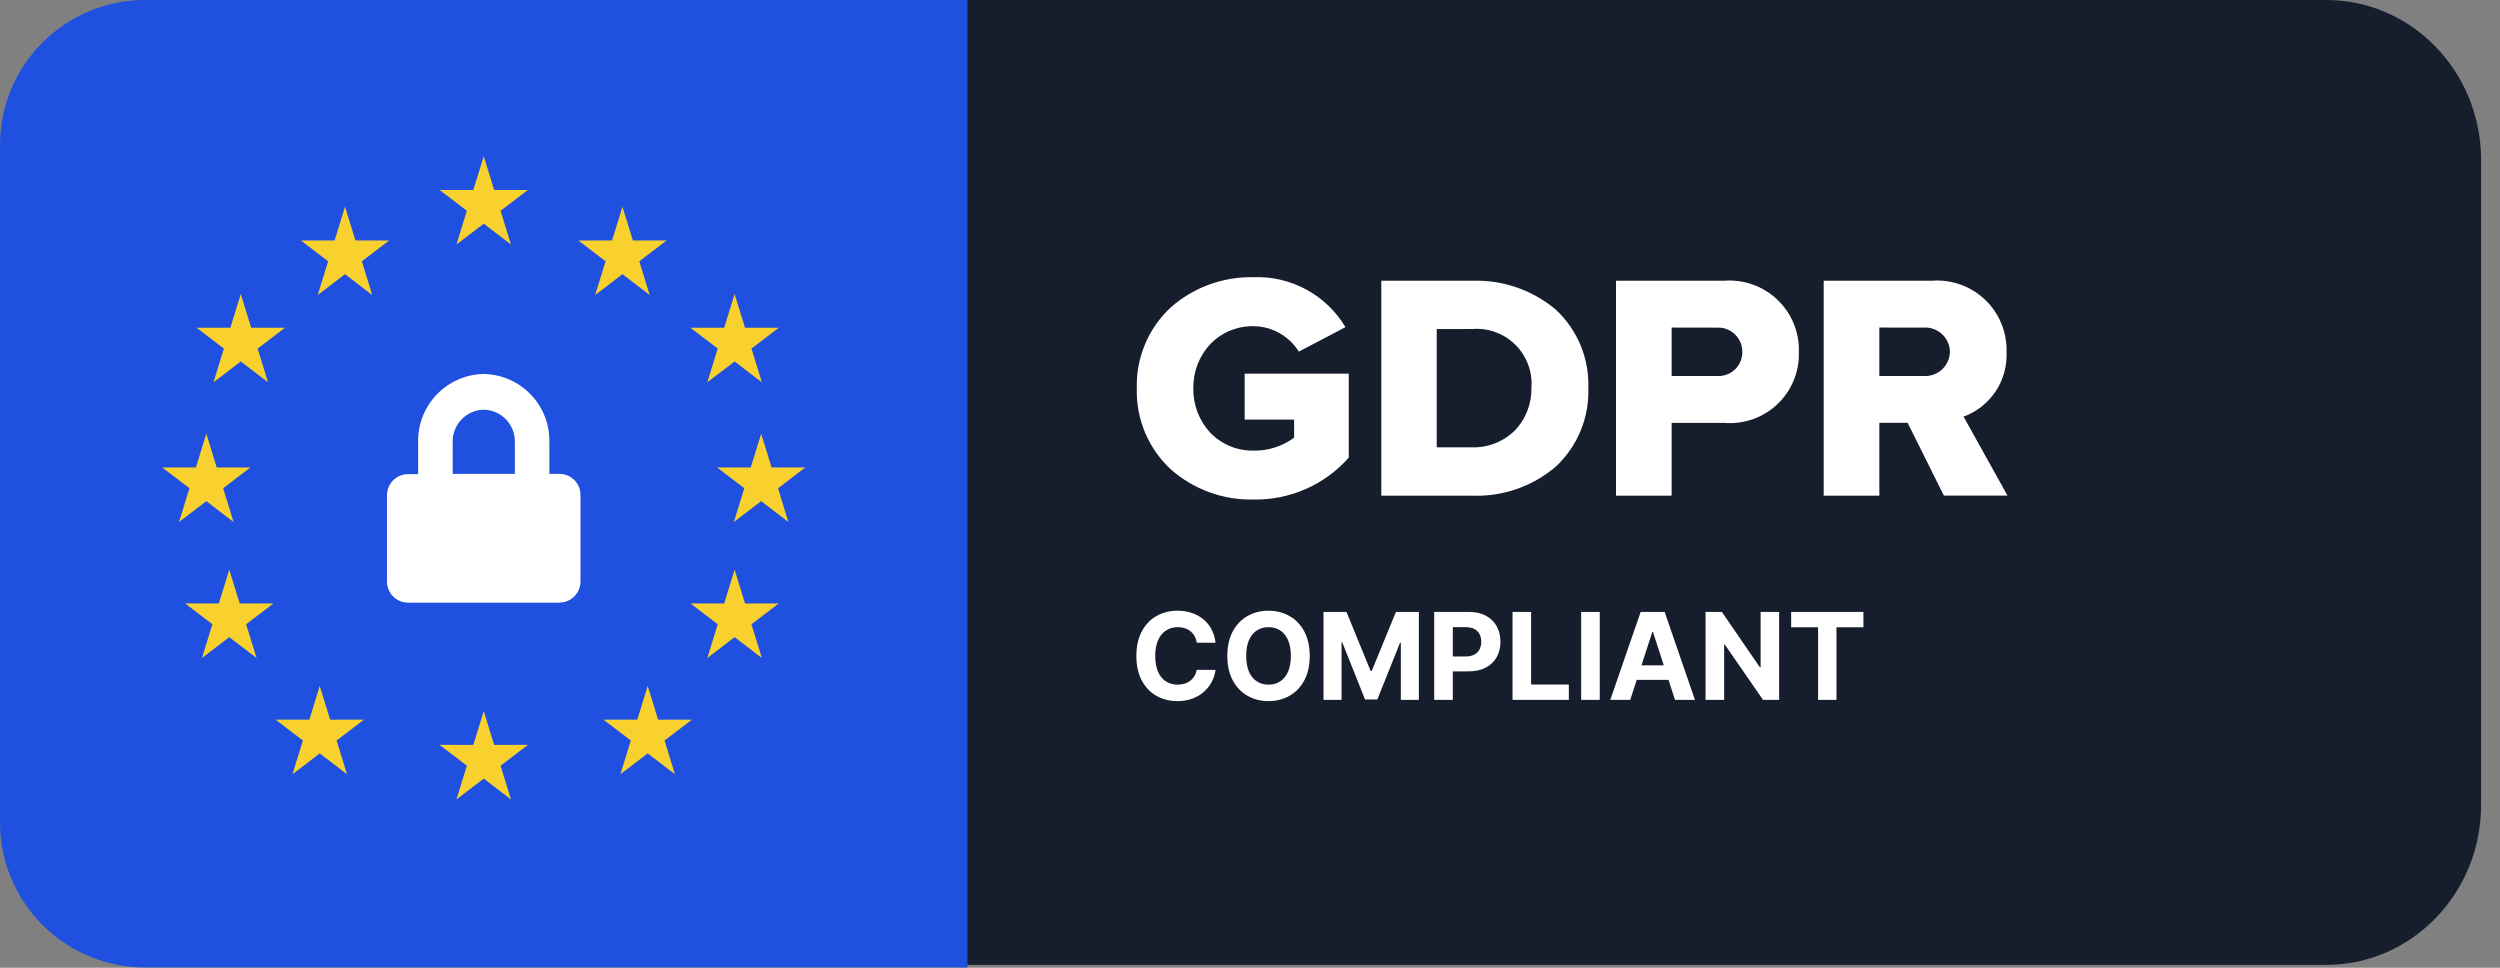 <svg width="124" height="48" viewBox="0 0 124 48" fill="none" xmlns="http://www.w3.org/2000/svg">
<rect x="0" y="0" width="124" height="48" fill="#808080" stroke="none"/>
<path d="M115.377 0H7.685C3.441 0 0 3.551 0 7.932V39.926C0 44.306 3.441 47.858 7.685 47.858H115.377C119.622 47.858 123.062 44.306 123.062 39.926V7.932C123.062 3.551 119.622 0 115.377 0Z" fill="#161E2E"/>
<path d="M7.198 0H47.986V47.986H7.198C5.289 47.986 3.458 47.228 2.108 45.878C0.758 44.528 0 42.697 0 40.788L0 7.198C0 5.289 0.758 3.458 2.108 2.108C3.458 0.758 5.289 0 7.198 0Z" fill="#2050E0"/>
<path d="M62.167 24.777C60.667 24.808 59.21 24.277 58.081 23.29C57.528 22.779 57.091 22.156 56.798 21.462C56.506 20.769 56.365 20.021 56.385 19.268C56.363 18.514 56.503 17.764 56.796 17.069C57.088 16.373 57.526 15.748 58.081 15.237C59.21 14.249 60.667 13.719 62.167 13.75C63.08 13.713 63.987 13.924 64.791 14.36C65.596 14.796 66.267 15.441 66.734 16.227L64.422 17.441C64.184 17.057 63.853 16.741 63.459 16.52C63.066 16.299 62.623 16.182 62.172 16.179C61.773 16.173 61.376 16.248 61.008 16.401C60.639 16.555 60.305 16.782 60.028 17.069C59.475 17.665 59.175 18.452 59.188 19.264C59.175 20.078 59.475 20.865 60.028 21.462C60.305 21.749 60.639 21.976 61.008 22.129C61.376 22.282 61.773 22.357 62.172 22.351C62.896 22.364 63.604 22.139 64.188 21.71V20.813H61.735V18.534H66.897V22.699C66.306 23.367 65.577 23.899 64.76 24.258C63.943 24.616 63.059 24.794 62.167 24.777ZM93.215 24.585H90.455V13.926H95.803C96.287 13.887 96.773 13.95 97.231 14.111C97.688 14.273 98.106 14.529 98.457 14.864C98.809 15.198 99.085 15.603 99.269 16.052C99.453 16.501 99.54 16.983 99.524 17.468C99.555 18.158 99.365 18.84 98.982 19.415C98.598 19.99 98.042 20.428 97.393 20.665L99.572 24.583H96.418L94.618 20.972H93.215V24.583V24.585ZM93.215 16.247V18.648H95.393C95.56 18.661 95.728 18.64 95.886 18.586C96.044 18.532 96.19 18.446 96.314 18.334C96.438 18.221 96.537 18.085 96.607 17.933C96.676 17.78 96.713 17.616 96.717 17.448C96.713 17.281 96.676 17.116 96.607 16.964C96.537 16.812 96.438 16.675 96.314 16.563C96.19 16.451 96.044 16.365 95.886 16.311C95.728 16.257 95.56 16.236 95.393 16.249L93.215 16.247ZM82.913 24.585H80.154V13.926H85.504C85.988 13.887 86.475 13.95 86.933 14.112C87.39 14.274 87.808 14.531 88.16 14.866C88.511 15.201 88.787 15.607 88.971 16.056C89.154 16.505 89.24 16.988 89.224 17.474C89.237 17.956 89.148 18.435 88.963 18.88C88.777 19.326 88.5 19.727 88.149 20.057C87.797 20.388 87.38 20.64 86.924 20.798C86.469 20.956 85.985 21.016 85.504 20.973H82.913V24.585ZM82.913 16.247V18.648H85.139C85.302 18.661 85.467 18.641 85.622 18.588C85.777 18.535 85.919 18.45 86.04 18.339C86.16 18.227 86.256 18.092 86.322 17.942C86.387 17.792 86.421 17.63 86.42 17.466C86.423 17.3 86.391 17.135 86.327 16.982C86.262 16.829 86.167 16.691 86.046 16.577C85.926 16.463 85.783 16.375 85.627 16.319C85.471 16.262 85.305 16.239 85.139 16.251L82.913 16.247ZM73.014 24.585H68.513V13.926H73C74.512 13.868 75.992 14.374 77.153 15.345C77.689 15.84 78.112 16.445 78.394 17.119C78.674 17.793 78.806 18.519 78.781 19.249C78.806 19.979 78.674 20.706 78.392 21.38C78.112 22.055 77.689 22.661 77.153 23.157C76 24.134 74.523 24.644 73.014 24.585ZM71.261 16.323V22.188H72.992C73.398 22.202 73.803 22.131 74.179 21.98C74.556 21.828 74.897 21.599 75.18 21.308C75.694 20.745 75.972 20.007 75.959 19.245C75.989 18.851 75.934 18.455 75.796 18.085C75.659 17.714 75.442 17.378 75.162 17.1C74.881 16.822 74.543 16.608 74.172 16.473C73.801 16.338 73.404 16.286 73.011 16.319L71.261 16.323Z" fill="white"/>
<path d="M23.994 7.75L24.51 9.423H26.182L24.828 10.456L25.345 12.13L23.994 11.094L22.64 12.128L23.156 10.455L21.804 9.423H23.477L23.994 7.75Z" fill="#F8D12E"/>
<path d="M23.994 35.273L24.51 36.947H26.182L24.828 37.98L25.345 39.653L23.994 38.618L22.64 39.652L23.156 37.979L21.804 36.947H23.477L23.994 35.273Z" fill="#F8D12E"/>
<path d="M30.874 10.254L31.391 11.927H33.063L31.709 12.961L32.226 14.635L30.874 13.599L29.52 14.632L30.037 12.959L28.685 11.927H30.358L30.874 10.254Z" fill="#F8D12E"/>
<path d="M36.437 28.258L36.953 29.931H38.625L37.272 30.964L37.788 32.637L36.437 31.603L35.083 32.636L35.6 30.963L34.247 29.931H35.92L36.437 28.258Z" fill="#F8D12E"/>
<path d="M37.754 21.512L38.271 23.185H39.943L38.589 24.218L39.105 25.891L37.754 24.857L36.4 25.89L36.917 24.217L35.565 23.185H37.238L37.754 21.512Z" fill="#F8D12E"/>
<path d="M10.234 21.512L10.75 23.185H12.422L11.068 24.218L11.585 25.891L10.234 24.857L8.88 25.89L9.397 24.217L8.044 23.185H9.717L10.234 21.512Z" fill="#F8D12E"/>
<path d="M11.372 28.258L11.889 29.931H13.561L12.208 30.964L12.725 32.637L11.372 31.603L10.018 32.636L10.535 30.963L9.183 29.931H10.856L11.372 28.258Z" fill="#F8D12E"/>
<path d="M36.437 14.584L36.953 16.257H38.625L37.272 17.29L37.788 18.963L36.437 17.929L35.083 18.962L35.6 17.289L34.247 16.257H35.92L36.437 14.584Z" fill="#F8D12E"/>
<path d="M11.943 14.584L12.459 16.257H14.131L12.779 17.29L13.295 18.963L11.943 17.929L10.589 18.962L11.105 17.289L9.753 16.257H11.426L11.943 14.584Z" fill="#F8D12E"/>
<path d="M32.126 34.023L32.643 35.697H34.315L32.961 36.731L33.478 38.404L32.126 37.368L30.772 38.402L31.289 36.729L29.936 35.697H31.61L32.126 34.023Z" fill="#F8D12E"/>
<path d="M17.113 10.254L17.629 11.927H19.301L17.947 12.961L18.464 14.635L17.113 13.599L15.759 14.632L16.275 12.959L14.923 11.927H16.596L17.113 10.254Z" fill="#F8D12E"/>
<path d="M15.859 34.023L16.376 35.697H18.049L16.695 36.73L17.212 38.403L15.859 37.37L14.507 38.402L15.024 36.729L13.671 35.697H15.344L15.859 34.023Z" fill="#F8D12E"/>
<path d="M27.765 29.892H20.224C19.946 29.887 19.682 29.773 19.489 29.573C19.297 29.373 19.191 29.105 19.195 28.828V24.575C19.192 24.299 19.299 24.032 19.491 23.834C19.684 23.635 19.947 23.521 20.224 23.516H20.739V21.916C20.725 21.038 21.06 20.191 21.67 19.56C22.28 18.929 23.116 18.565 23.994 18.549C24.871 18.565 25.707 18.928 26.317 19.559C26.928 20.191 27.263 21.038 27.25 21.916V23.504H27.765C28.041 23.509 28.304 23.623 28.497 23.822C28.69 24.02 28.796 24.287 28.793 24.563V28.828C28.796 29.105 28.69 29.371 28.497 29.57C28.304 29.768 28.041 29.882 27.765 29.887V29.892ZM23.994 20.321C23.578 20.329 23.183 20.502 22.894 20.8C22.605 21.099 22.447 21.5 22.453 21.916V23.504H25.537V21.916C25.543 21.5 25.384 21.099 25.095 20.799C24.806 20.5 24.41 20.328 23.994 20.321Z" fill="white"/>
<path d="M60.291 31.879H59.358C59.341 31.758 59.306 31.651 59.253 31.557C59.201 31.462 59.133 31.381 59.051 31.314C58.968 31.247 58.873 31.196 58.765 31.161C58.659 31.125 58.543 31.108 58.418 31.108C58.192 31.108 57.995 31.164 57.828 31.276C57.66 31.387 57.53 31.549 57.438 31.762C57.346 31.973 57.299 32.23 57.299 32.533C57.299 32.844 57.346 33.105 57.438 33.317C57.532 33.529 57.662 33.689 57.83 33.797C57.998 33.904 58.191 33.959 58.412 33.959C58.535 33.959 58.65 33.942 58.755 33.909C58.861 33.877 58.956 33.829 59.038 33.767C59.12 33.703 59.189 33.625 59.243 33.534C59.298 33.444 59.336 33.34 59.358 33.223L60.291 33.228C60.267 33.428 60.206 33.621 60.11 33.807C60.015 33.992 59.886 34.157 59.724 34.304C59.564 34.449 59.372 34.564 59.149 34.649C58.927 34.733 58.677 34.775 58.397 34.775C58.008 34.775 57.66 34.686 57.353 34.51C57.047 34.334 56.806 34.079 56.628 33.745C56.452 33.412 56.364 33.008 56.364 32.533C56.364 32.057 56.454 31.652 56.633 31.319C56.812 30.985 57.054 30.73 57.361 30.556C57.668 30.38 58.013 30.291 58.397 30.291C58.65 30.291 58.884 30.327 59.1 30.398C59.317 30.469 59.51 30.573 59.677 30.709C59.845 30.844 59.981 31.01 60.086 31.206C60.193 31.402 60.261 31.626 60.291 31.879ZM64.962 32.533C64.962 33.009 64.872 33.414 64.692 33.748C64.513 34.081 64.269 34.336 63.959 34.512C63.651 34.687 63.304 34.775 62.919 34.775C62.531 34.775 62.183 34.686 61.875 34.51C61.567 34.334 61.323 34.079 61.144 33.745C60.965 33.412 60.876 33.008 60.876 32.533C60.876 32.057 60.965 31.652 61.144 31.319C61.323 30.985 61.567 30.73 61.875 30.556C62.183 30.38 62.531 30.291 62.919 30.291C63.304 30.291 63.651 30.38 63.959 30.556C64.269 30.73 64.513 30.985 64.692 31.319C64.872 31.652 64.962 32.057 64.962 32.533ZM64.027 32.533C64.027 32.225 63.981 31.965 63.889 31.753C63.798 31.541 63.669 31.381 63.503 31.272C63.337 31.162 63.142 31.108 62.919 31.108C62.696 31.108 62.502 31.162 62.335 31.272C62.169 31.381 62.04 31.541 61.947 31.753C61.857 31.965 61.811 32.225 61.811 32.533C61.811 32.841 61.857 33.101 61.947 33.313C62.04 33.525 62.169 33.685 62.335 33.794C62.502 33.904 62.696 33.959 62.919 33.959C63.142 33.959 63.337 33.904 63.503 33.794C63.669 33.685 63.798 33.525 63.889 33.313C63.981 33.101 64.027 32.841 64.027 32.533ZM65.646 30.351H66.784L67.985 33.283H68.037L69.238 30.351H70.376V34.715H69.481V31.875H69.445L68.316 34.694H67.706L66.577 31.864H66.541V34.715H65.646V30.351ZM71.136 34.715V30.351H72.858C73.189 30.351 73.471 30.414 73.704 30.541C73.936 30.666 74.114 30.84 74.236 31.063C74.36 31.284 74.422 31.54 74.422 31.83C74.422 32.12 74.359 32.375 74.234 32.597C74.109 32.819 73.928 32.991 73.691 33.115C73.455 33.238 73.169 33.3 72.834 33.3H71.737V32.561H72.685C72.863 32.561 73.009 32.53 73.124 32.469C73.24 32.407 73.327 32.321 73.384 32.211C73.442 32.1 73.471 31.973 73.471 31.83C73.471 31.685 73.442 31.559 73.384 31.451C73.327 31.341 73.24 31.257 73.124 31.197C73.007 31.136 72.86 31.105 72.681 31.105H72.059V34.715H71.136ZM75.021 34.715V30.351H75.943V33.954H77.814V34.715H75.021ZM79.348 30.351V34.715H78.425V30.351H79.348ZM80.859 34.715H79.87L81.377 30.351H82.566L84.07 34.715H83.081L81.988 31.348H81.954L80.859 34.715ZM80.797 33H83.132V33.72H80.797V33ZM88.245 30.351V34.715H87.448L85.55 31.968H85.518V34.715H84.595V30.351H85.405L87.288 33.096H87.327V30.351H88.245ZM88.841 31.112V30.351H92.425V31.112H91.089V34.715H90.177V31.112H88.841Z" fill="white"/>
</svg>
